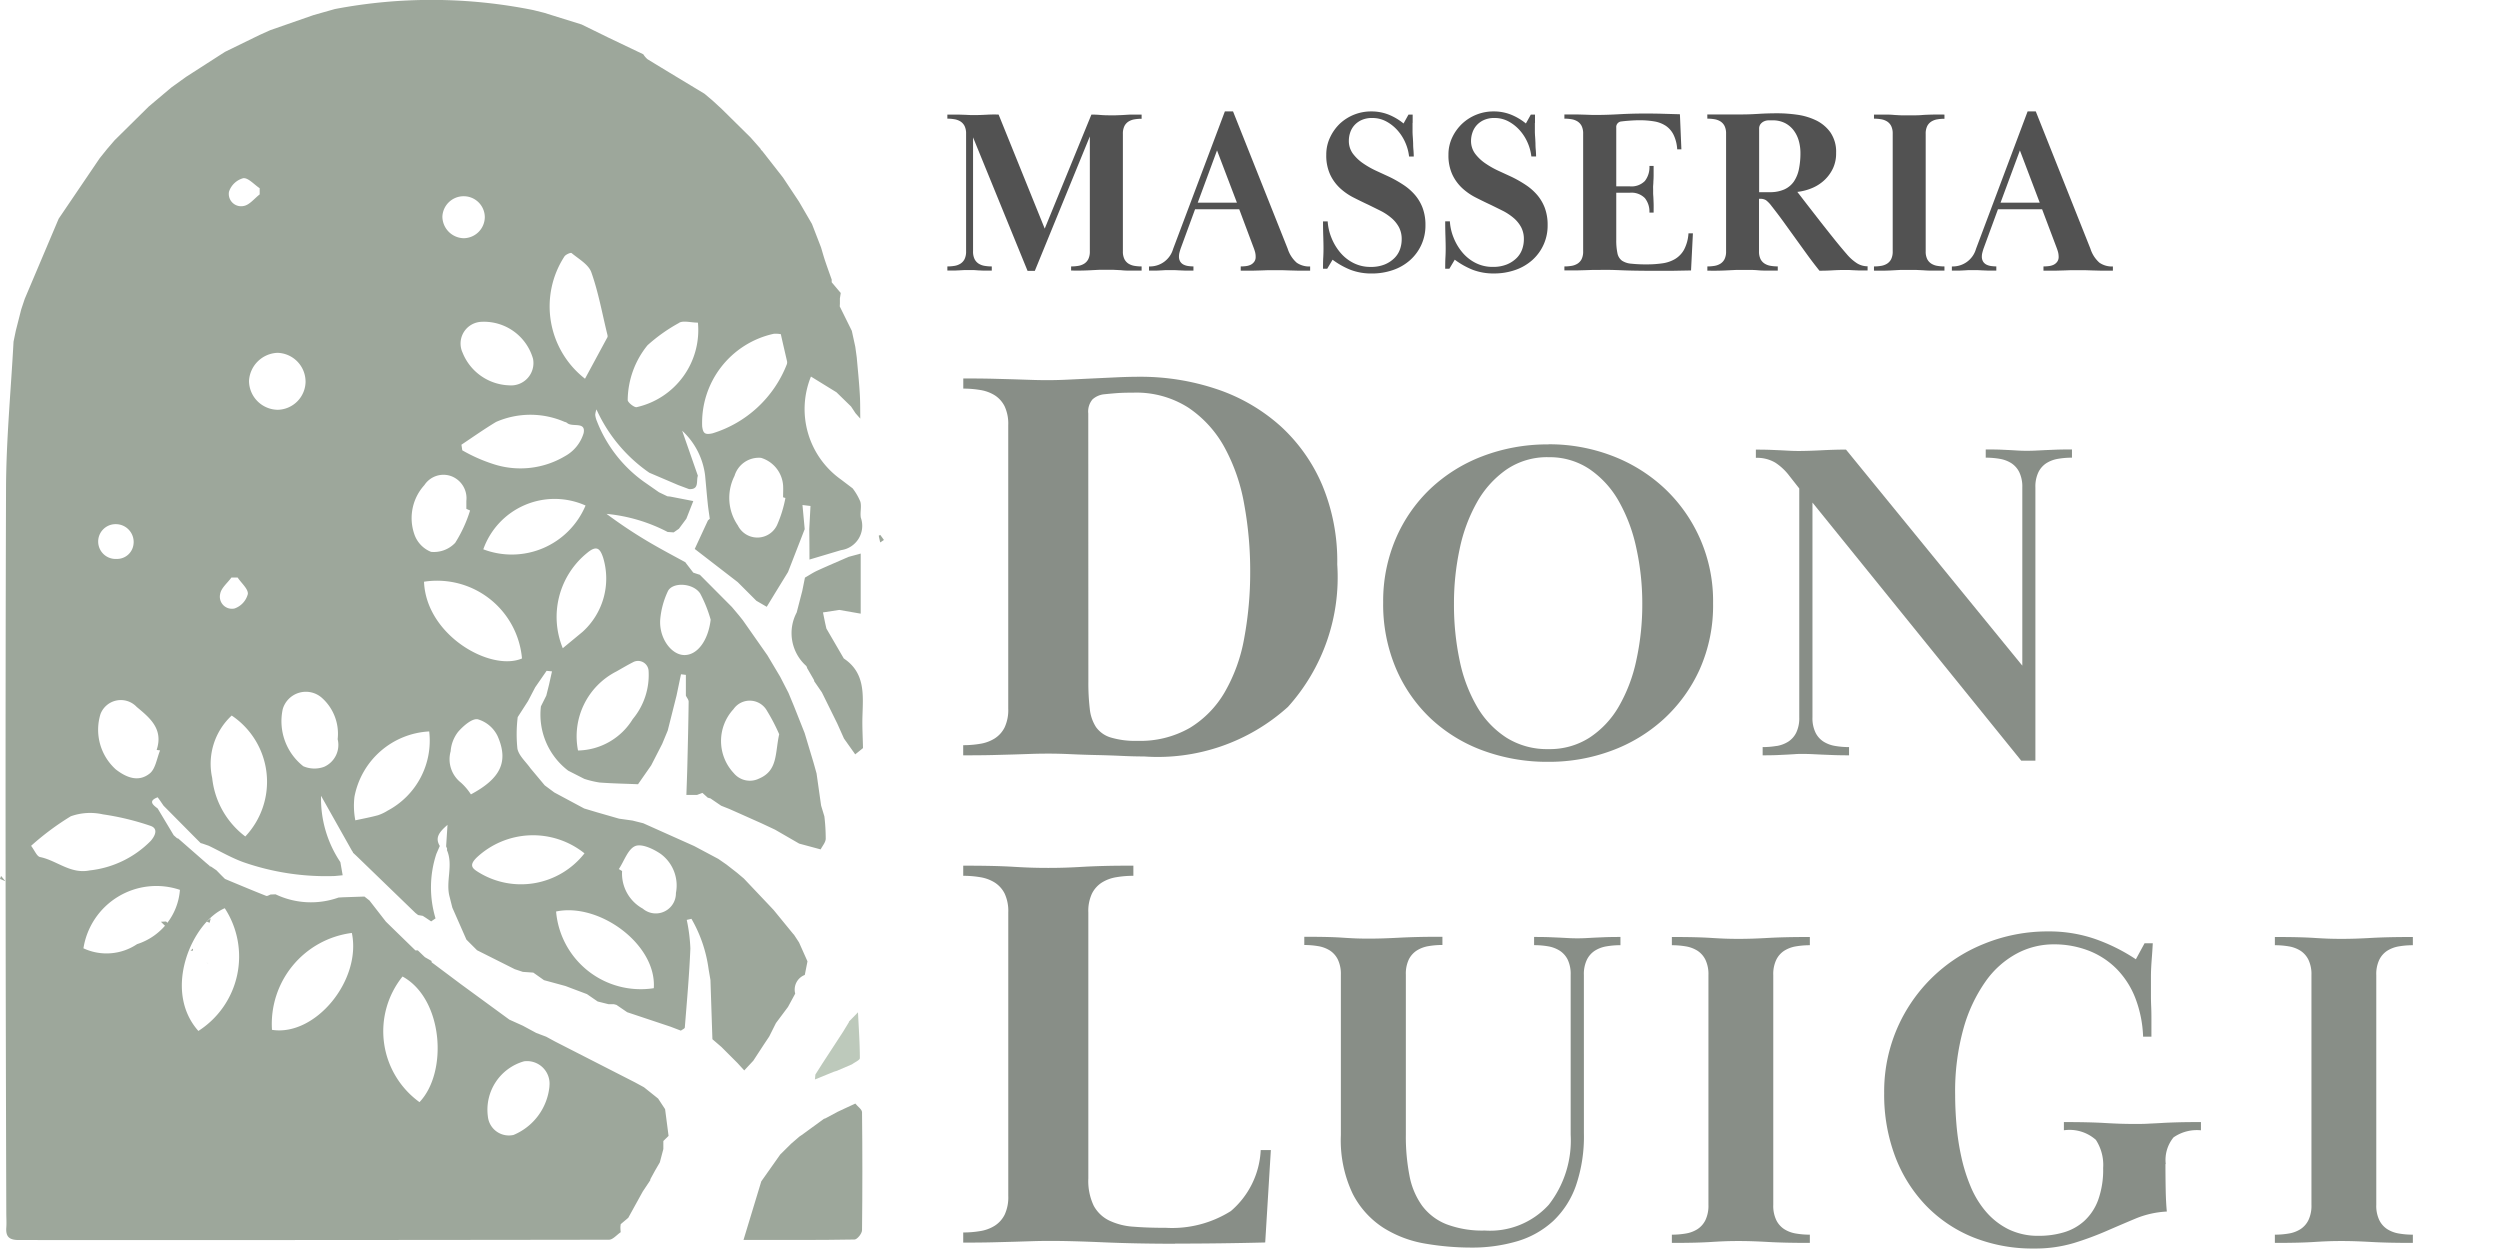 <svg xmlns="http://www.w3.org/2000/svg" xmlns:xlink="http://www.w3.org/1999/xlink" width="82.909" height="41.406" viewBox="0 0 82.909 41.406">
  <defs>
    <clipPath id="clip-path">
      <rect id="Rettangolo_1079" data-name="Rettangolo 1079" width="51.491" height="37.711" fill="none"/>
    </clipPath>
  </defs>
  <g id="logo_navbar" data-name="logo navbar" transform="translate(19197.32 20976)">
    <g id="Raggruppa_22" data-name="Raggruppa 22" transform="translate(-19165.902 -20972.305)">
      <g id="Raggruppa_21" data-name="Raggruppa 21" transform="translate(0)" clip-path="url(#clip-path)">
        <path id="Tracciato_59" data-name="Tracciato 59" d="M.236,6.217a.53.53,0,0,0,.2-.074.385.385,0,0,0,.135-.151.566.566,0,0,0,.05-.259V1.839a.566.566,0,0,0-.05-.259.387.387,0,0,0-.135-.151.535.535,0,0,0-.2-.074A1.393,1.393,0,0,0,0,1.335V1.2q.217,0,.36,0L.6,1.208l.174.008c.049,0,.1,0,.159,0q.155,0,.372-.012T1.7,1.2L3.229,4.982,4.777,1.2q.155,0,.29.012t.314.012c.067,0,.133,0,.2,0l.213-.008L6.063,1.2q.155,0,.379,0v.139a1.39,1.39,0,0,0-.236.019.533.533,0,0,0-.2.074.384.384,0,0,0-.135.151.564.564,0,0,0-.05.259V5.733a.564.564,0,0,0,.05.259.383.383,0,0,0,.135.151.528.528,0,0,0,.2.074,1.39,1.39,0,0,0,.236.019v.139q-.232,0-.395,0T5.753,6.36l-.244-.012q-.112,0-.236,0t-.24,0l-.24.012q-.132.008-.294.012t-.395,0V6.236a1.393,1.393,0,0,0,.236-.019.53.53,0,0,0,.2-.074.385.385,0,0,0,.135-.151.566.566,0,0,0,.05-.259V1.924L2.9,6.384h-.24L.852,1.955V5.733a.564.564,0,0,0,.05.259.383.383,0,0,0,.135.151.528.528,0,0,0,.2.074,1.39,1.39,0,0,0,.236.019v.139q-.155,0-.259,0l-.186-.008L.875,6.356c-.046,0-.1,0-.155,0s-.107,0-.151,0l-.143.008-.174.008q-.1,0-.252,0V6.236a1.393,1.393,0,0,0,.236-.019" transform="translate(0 -1.095)" fill="#525252"/>
        <path id="Tracciato_60" data-name="Tracciato 60" d="M82.476,3.244H81.012l-.48,1.309q-.023.07-.039.135a.528.528,0,0,0-.015.12.316.316,0,0,0,.043.174.281.281,0,0,0,.112.1.5.5,0,0,0,.155.046,1.272,1.272,0,0,0,.17.012v.139q-.163,0-.275,0l-.2-.008-.155-.008c-.046,0-.1,0-.147,0s-.1,0-.143,0l-.128.008-.17.008q-.1,0-.256,0V5.141a.8.8,0,0,0,.8-.581L82,0h.271l1.812,4.553a1.036,1.036,0,0,0,.3.465.729.729,0,0,0,.445.124v.139q-.232,0-.4,0l-.3-.008-.244-.008c-.075,0-.151,0-.228,0s-.148,0-.213,0l-.221.008-.286.008q-.163,0-.41,0V5.141A1.421,1.421,0,0,0,82.7,5.13a.5.5,0,0,0,.159-.046.324.324,0,0,0,.116-.1.264.264,0,0,0,.046-.163A.6.6,0,0,0,83,4.657q-.023-.081-.054-.159ZM81.1,3.027h1.3L81.74,1.293Z" transform="translate(-72.797)" fill="#525252"/>
        <path id="Tracciato_61" data-name="Tracciato 61" d="M150.91.383q0,.143,0,.283,0,.07.008.178t.012.225q0,.116.012.232c.005.077.008.142.008.194h-.155a1.557,1.557,0,0,0-.12-.45,1.528,1.528,0,0,0-.259-.412,1.362,1.362,0,0,0-.376-.3.967.967,0,0,0-.468-.115.83.83,0,0,0-.356.07.712.712,0,0,0-.24.177.691.691,0,0,0-.135.239.844.844,0,0,0-.043.262.707.707,0,0,0,.135.436,1.423,1.423,0,0,0,.337.32,2.951,2.951,0,0,0,.434.247l.434.2a3.967,3.967,0,0,1,.476.271,1.827,1.827,0,0,1,.379.333,1.451,1.451,0,0,1,.252.43,1.6,1.6,0,0,1,.093.569,1.526,1.526,0,0,1-.507,1.158,1.656,1.656,0,0,1-.565.329,2.115,2.115,0,0,1-.708.116,1.916,1.916,0,0,1-.7-.12,2.6,2.6,0,0,1-.6-.337l-.178.3h-.139q0-.24.008-.379t.008-.294q0-.163-.008-.406t-.008-.492h.155a1.713,1.713,0,0,0,.124.542,1.779,1.779,0,0,0,.29.488,1.4,1.4,0,0,0,.437.348,1.231,1.231,0,0,0,.573.132,1.2,1.2,0,0,0,.465-.081.992.992,0,0,0,.321-.209.777.777,0,0,0,.186-.29.983.983,0,0,0,.058-.333.836.836,0,0,0-.089-.4,1.058,1.058,0,0,0-.24-.3,1.834,1.834,0,0,0-.348-.236q-.2-.1-.414-.205-.248-.116-.5-.244a1.991,1.991,0,0,1-.453-.313,1.473,1.473,0,0,1-.329-.453,1.508,1.508,0,0,1-.128-.654,1.313,1.313,0,0,1,.128-.581A1.525,1.525,0,0,1,148.506.4a1.518,1.518,0,0,1,1.03-.4,1.558,1.558,0,0,1,.565.1,1.91,1.91,0,0,1,.511.3l.163-.294h.139q0,.132,0,.275" transform="translate(-135.483 0)" fill="#525252"/>
        <path id="Tracciato_62" data-name="Tracciato 62" d="M199.117.383q0,.143,0,.283,0,.07.008.178t.012.225q0,.116.012.232c.005.077.008.142.008.194H199a1.557,1.557,0,0,0-.12-.45,1.528,1.528,0,0,0-.259-.412,1.362,1.362,0,0,0-.376-.3.967.967,0,0,0-.468-.115.83.83,0,0,0-.356.07.712.712,0,0,0-.24.177.69.69,0,0,0-.135.239A.844.844,0,0,0,197,.965a.707.707,0,0,0,.135.436,1.423,1.423,0,0,0,.337.32,2.952,2.952,0,0,0,.434.247l.434.2a3.964,3.964,0,0,1,.476.271,1.827,1.827,0,0,1,.379.333,1.452,1.452,0,0,1,.252.43,1.6,1.6,0,0,1,.093.569,1.525,1.525,0,0,1-.507,1.158,1.657,1.657,0,0,1-.565.329,2.115,2.115,0,0,1-.708.116,1.916,1.916,0,0,1-.7-.12,2.6,2.6,0,0,1-.6-.337l-.178.3h-.139q0-.24.008-.379t.008-.294q0-.163-.008-.406t-.008-.492h.155a1.712,1.712,0,0,0,.124.542,1.78,1.78,0,0,0,.29.488,1.4,1.4,0,0,0,.437.348,1.231,1.231,0,0,0,.573.132,1.2,1.2,0,0,0,.465-.081.992.992,0,0,0,.321-.209.777.777,0,0,0,.186-.29.983.983,0,0,0,.058-.333.836.836,0,0,0-.089-.4,1.057,1.057,0,0,0-.24-.3,1.833,1.833,0,0,0-.348-.236q-.2-.1-.414-.205-.248-.116-.5-.244a1.991,1.991,0,0,1-.453-.313,1.473,1.473,0,0,1-.329-.453,1.508,1.508,0,0,1-.128-.654,1.313,1.313,0,0,1,.128-.581A1.525,1.525,0,0,1,196.713.4a1.518,1.518,0,0,1,1.03-.4,1.558,1.558,0,0,1,.565.1,1.91,1.91,0,0,1,.511.3l.163-.294h.139q0,.132,0,.275" transform="translate(-179.633 0)" fill="#525252"/>
        <path id="Tracciato_63" data-name="Tracciato 63" d="M245.319,3.328a.622.622,0,0,0,.5-.178.743.743,0,0,0,.151-.5h.139q0,.178,0,.3t-.008.213c0,.059-.005.109-.008.15s0,.081,0,.121,0,.079,0,.117.005.086.008.142.005.125.008.205,0,.179,0,.3h-.139a.718.718,0,0,0-.151-.48.622.622,0,0,0-.5-.178h-.449V5.1a2.037,2.037,0,0,0,.039.445.4.4,0,0,0,.151.248.654.654,0,0,0,.31.1,4.583,4.583,0,0,0,.515.023,3.552,3.552,0,0,0,.515-.035,1.136,1.136,0,0,0,.418-.142.828.828,0,0,0,.3-.311,1.345,1.345,0,0,0,.147-.542h.147l-.062,1.231-.635.012q-.287,0-.6,0-.658,0-1.1-.019T244.32,6.1q-.124,0-.236,0l-.24.008-.294.008q-.167,0-.4,0V5.984a1.393,1.393,0,0,0,.236-.019.53.53,0,0,0,.2-.074.385.385,0,0,0,.136-.151.566.566,0,0,0,.05-.259V1.586a.566.566,0,0,0-.05-.259.387.387,0,0,0-.136-.151.535.535,0,0,0-.2-.074,1.393,1.393,0,0,0-.236-.019V.943q.232,0,.395,0l.286.008.232.008c.072,0,.15,0,.232,0q.263,0,.677-.023t.879-.023q.3,0,.561.008l.569.016L247.03,2.1h-.139a1.274,1.274,0,0,0-.12-.48.769.769,0,0,0-.259-.3,1,1,0,0,0-.383-.146,2.873,2.873,0,0,0-.492-.038q-.132,0-.306.012t-.283.027a.186.186,0,0,0-.178.208V3.328Z" transform="translate(-222.687 -0.843)" fill="#525252"/>
        <path id="Tracciato_64" data-name="Tracciato 64" d="M299.454.943q.232,0,.4,0t.306,0q.135,0,.248,0t.236,0q.2,0,.507-.019t.631-.019a4.768,4.768,0,0,1,.643.046,2.106,2.106,0,0,1,.631.186,1.264,1.264,0,0,1,.48.4,1.135,1.135,0,0,1,.19.685,1.159,1.159,0,0,1-.1.5,1.284,1.284,0,0,1-.279.391,1.37,1.37,0,0,1-.407.267,1.752,1.752,0,0,1-.5.132l.329.426.418.538q.221.283.453.573t.441.53a1.533,1.533,0,0,0,.337.3.662.662,0,0,0,.352.1v.139q-.17,0-.279,0l-.19-.008-.147-.008q-.066,0-.159,0-.194,0-.395.012t-.426.012q-.24-.3-.43-.565l-.372-.515-.368-.511q-.186-.259-.418-.554a.965.965,0,0,0-.186-.194.363.363,0,0,0-.2-.046h-.031V5.48a.564.564,0,0,0,.05.259.382.382,0,0,0,.136.151.528.528,0,0,0,.2.074,1.382,1.382,0,0,0,.236.019v.139q-.232,0-.391,0t-.279-.012Q301,6.1,300.894,6.1t-.232,0q-.132,0-.248,0l-.252.012q-.136.008-.306.012t-.4,0V5.984a1.384,1.384,0,0,0,.236-.019.531.531,0,0,0,.2-.074.385.385,0,0,0,.135-.151.565.565,0,0,0,.05-.259V1.586a.566.566,0,0,0-.05-.259.387.387,0,0,0-.135-.151.535.535,0,0,0-.2-.074,1.4,1.4,0,0,0-.236-.019Zm1.719,2.578h.348a1.153,1.153,0,0,0,.492-.093.765.765,0,0,0,.314-.263,1.135,1.135,0,0,0,.166-.41,2.611,2.611,0,0,0,.05-.534,1.491,1.491,0,0,0-.054-.4,1.048,1.048,0,0,0-.167-.345.849.849,0,0,0-.286-.244.886.886,0,0,0-.422-.093q-.062,0-.139,0a.38.38,0,0,0-.143.035.313.313,0,0,0-.112.089.247.247,0,0,0-.047.159Z" transform="translate(-274.252 -0.843)" fill="#525252"/>
        <path id="Tracciato_65" data-name="Tracciato 65" d="M365.142,1.2q.232,0,.391,0t.279.012q.12.008.225.012t.236,0q.124,0,.244,0t.256-.012q.135-.008.306-.012t.4,0v.139a1.39,1.39,0,0,0-.236.019.532.532,0,0,0-.2.074.385.385,0,0,0-.136.151.565.565,0,0,0-.05.259V5.733a.565.565,0,0,0,.05.259.384.384,0,0,0,.136.151.528.528,0,0,0,.2.074,1.39,1.39,0,0,0,.236.019v.139q-.232,0-.4,0t-.306-.012l-.256-.012q-.12,0-.244,0t-.236,0l-.225.012q-.12.008-.279.012t-.391,0V6.236a1.392,1.392,0,0,0,.236-.019.53.53,0,0,0,.2-.074.385.385,0,0,0,.135-.151.565.565,0,0,0,.05-.259V1.839a.566.566,0,0,0-.05-.259.386.386,0,0,0-.135-.151.534.534,0,0,0-.2-.074,1.392,1.392,0,0,0-.236-.019Z" transform="translate(-334.412 -1.095)" fill="#525252"/>
        <path id="Tracciato_66" data-name="Tracciato 66" d="M398.858,3.244h-1.463l-.48,1.309q-.023.07-.039.135a.523.523,0,0,0-.016.12.316.316,0,0,0,.043.174.281.281,0,0,0,.112.1.5.5,0,0,0,.155.046,1.271,1.271,0,0,0,.17.012v.139q-.163,0-.275,0l-.2-.008-.155-.008c-.046,0-.1,0-.147,0s-.1,0-.143,0l-.128.008-.17.008q-.1,0-.256,0V5.141a.8.8,0,0,0,.8-.581L398.378,0h.271l1.812,4.553a1.035,1.035,0,0,0,.3.465.729.729,0,0,0,.445.124v.139q-.232,0-.4,0l-.3-.008-.244-.008c-.075,0-.151,0-.228,0s-.148,0-.213,0l-.221.008-.286.008q-.163,0-.41,0V5.141a1.421,1.421,0,0,0,.182-.012.5.5,0,0,0,.159-.046.324.324,0,0,0,.116-.1.264.264,0,0,0,.046-.163.6.6,0,0,0-.023-.167c-.015-.054-.034-.107-.054-.159Zm-1.378-.217h1.3l-.658-1.734Z" transform="translate(-362.553)" fill="#525252"/>
        <path id="Tracciato_67" data-name="Tracciato 67" d="M6.27,104.616q.561,0,.962.009l.71.019.579.019q.271.01.589.009.3,0,.673-.019l.775-.037.794-.037q.392-.018.729-.019a7.922,7.922,0,0,1,2.625.42,6.027,6.027,0,0,1,2.083,1.215,5.619,5.619,0,0,1,1.383,1.952,6.54,6.54,0,0,1,.5,2.634,6.42,6.42,0,0,1-1.635,4.727,6.445,6.445,0,0,1-4.774,1.644q-.336,0-.747-.019t-.831-.028q-.42-.009-.831-.028t-.747-.019q-.318,0-.579.009l-.57.019-.71.019q-.4.01-.981.009v-.336a3.344,3.344,0,0,0,.57-.047,1.281,1.281,0,0,0,.476-.177.928.928,0,0,0,.327-.364,1.365,1.365,0,0,0,.121-.626v-9.4a1.366,1.366,0,0,0-.121-.626.932.932,0,0,0-.327-.364A1.29,1.29,0,0,0,6.84,105a3.371,3.371,0,0,0-.57-.047Zm4.148,10.055a7.325,7.325,0,0,0,.047.9,1.365,1.365,0,0,0,.206.606.927.927,0,0,0,.486.345,2.824,2.824,0,0,0,.887.112,3.3,3.3,0,0,0,1.738-.429,3.357,3.357,0,0,0,1.158-1.185,5.481,5.481,0,0,0,.645-1.781,11.93,11.93,0,0,0,.2-2.238,12.215,12.215,0,0,0-.2-2.22,6.124,6.124,0,0,0-.654-1.884,3.755,3.755,0,0,0-1.2-1.315,3.2,3.2,0,0,0-1.822-.495q-.262,0-.439.009t-.551.047a.685.685,0,0,0-.364.168.623.623,0,0,0-.14.466Z" transform="translate(-5.742 -95.76)" fill="#888e87"/>
        <path id="Tracciato_68" data-name="Tracciato 68" d="M177.249,131.164a5.837,5.837,0,0,1,2.075.371,5.3,5.3,0,0,1,1.735,1.06,5.121,5.121,0,0,1,1.644,3.84,5.192,5.192,0,0,1-.447,2.2,5.072,5.072,0,0,1-1.2,1.651,5.259,5.259,0,0,1-1.735,1.045,5.944,5.944,0,0,1-2.075.364,6.178,6.178,0,0,1-2.166-.371,5.089,5.089,0,0,1-1.735-1.06,4.959,4.959,0,0,1-1.159-1.666,5.442,5.442,0,0,1-.424-2.189,5.26,5.26,0,0,1,.417-2.113,4.991,4.991,0,0,1,1.151-1.659,5.211,5.211,0,0,1,1.742-1.083,6.019,6.019,0,0,1,2.174-.386m0,.424a2.39,2.39,0,0,0-1.394.409,3.265,3.265,0,0,0-.977,1.082,5.371,5.371,0,0,0-.576,1.55,8.568,8.568,0,0,0-.189,1.815,8.944,8.944,0,0,0,.189,1.891,5.065,5.065,0,0,0,.576,1.528,3.037,3.037,0,0,0,.977,1.028,2.529,2.529,0,0,0,1.394.378,2.437,2.437,0,0,0,1.356-.378,3.066,3.066,0,0,0,.97-1.028,5.209,5.209,0,0,0,.583-1.528,8.632,8.632,0,0,0,.2-1.891,8.516,8.516,0,0,0-.2-1.853,5.41,5.41,0,0,0-.583-1.55,3.173,3.173,0,0,0-.97-1.059,2.367,2.367,0,0,0-1.356-.393" transform="translate(-157.309 -120.125)" fill="#888e87"/>
        <path id="Tracciato_69" data-name="Tracciato 69" d="M316.274,143.149a1.036,1.036,0,0,0,.386-.144.753.753,0,0,0,.265-.3,1.106,1.106,0,0,0,.1-.507v-7.59l-.333-.424a1.849,1.849,0,0,0-.462-.432,1.182,1.182,0,0,0-.644-.159v-.273q.273,0,.47.007l.356.015.288.015q.129.008.3.008.3,0,.757-.023t.818-.023l5.847,7.165v-5.908a1.107,1.107,0,0,0-.1-.507.757.757,0,0,0-.265-.3,1.046,1.046,0,0,0-.386-.144,2.736,2.736,0,0,0-.462-.038v-.273q.3,0,.492.007l.326.015.257.015q.121.008.288.008t.311-.008l.3-.015.371-.015q.212-.007.515-.007v.273a2.734,2.734,0,0,0-.462.038,1.044,1.044,0,0,0-.386.144.752.752,0,0,0-.265.3,1.105,1.105,0,0,0-.1.507v9.059h-.47l-6.923-8.559v7.12a1.1,1.1,0,0,0,.1.507.749.749,0,0,0,.265.3,1.033,1.033,0,0,0,.386.144,2.7,2.7,0,0,0,.462.038v.273q-.3,0-.515-.008l-.379-.015-.311-.015q-.144-.007-.311-.008c-.111,0-.207,0-.288.008l-.258.015-.318.015q-.182.008-.485.008v-.273a2.7,2.7,0,0,0,.462-.038" transform="translate(-288.773 -122.104)" fill="#888e87"/>
        <path id="Tracciato_70" data-name="Tracciato 70" d="M13.295,309.764q-1.289,0-2.373-.047t-1.756-.047q-.318,0-.6.009l-.607.019-.729.019q-.4.01-.962.009v-.336a3.345,3.345,0,0,0,.57-.047,1.281,1.281,0,0,0,.476-.177.929.929,0,0,0,.327-.364,1.365,1.365,0,0,0,.121-.626v-9.4a1.366,1.366,0,0,0-.121-.626.933.933,0,0,0-.327-.364,1.292,1.292,0,0,0-.476-.177,3.37,3.37,0,0,0-.57-.047v-.336q.561,0,.953.009t.71.028q.317.019.579.028t.579.009q.3,0,.57-.009t.589-.028q.317-.018.71-.028t.953-.009v.336a3.369,3.369,0,0,0-.57.047,1.286,1.286,0,0,0-.476.177.926.926,0,0,0-.327.364,1.359,1.359,0,0,0-.121.625V307.6a1.909,1.909,0,0,0,.177.9,1.159,1.159,0,0,0,.514.494,2.191,2.191,0,0,0,.813.205q.476.038,1.074.037a3.656,3.656,0,0,0,2.149-.556,2.83,2.83,0,0,0,.99-2.022h.336l-.187,3.064q-.71.018-1.495.028t-1.495.009" transform="translate(-5.742 -272.212)" fill="#888e87"/>
        <path id="Tracciato_71" data-name="Tracciato 71" d="M144.942,331.839a5.036,5.036,0,0,1-.265,1.734,2.957,2.957,0,0,1-.757,1.174,3.027,3.027,0,0,1-1.182.666,5.278,5.278,0,0,1-1.553.212,9.007,9.007,0,0,1-1.492-.129,3.772,3.772,0,0,1-1.394-.523,2.923,2.923,0,0,1-1.023-1.129,4.123,4.123,0,0,1-.394-1.947v-5.317a1.108,1.108,0,0,0-.1-.507.757.757,0,0,0-.265-.3,1.047,1.047,0,0,0-.386-.144,2.736,2.736,0,0,0-.462-.038v-.273q.454,0,.75.007t.523.023q.227.015.417.023t.447.008q.242,0,.485-.008t.53-.023q.288-.015.629-.023t.8-.007v.272a2.725,2.725,0,0,0-.462.038,1.044,1.044,0,0,0-.386.144.752.752,0,0,0-.265.295,1.1,1.1,0,0,0-.1.507v5.309a6.8,6.8,0,0,0,.121,1.361,2.492,2.492,0,0,0,.417.991,1.86,1.86,0,0,0,.8.613,3.346,3.346,0,0,0,1.28.212,2.63,2.63,0,0,0,2.121-.854,3.467,3.467,0,0,0,.727-2.322V326.58a1.105,1.105,0,0,0-.1-.507.755.755,0,0,0-.265-.295,1.048,1.048,0,0,0-.386-.144,2.73,2.73,0,0,0-.462-.038v-.272q.3,0,.5.007l.348.015.288.015q.136.008.3.008t.3-.008l.28-.015.348-.015q.2-.007.5-.007v.273a2.732,2.732,0,0,0-.462.038,1.043,1.043,0,0,0-.386.144.753.753,0,0,0-.265.3,1.1,1.1,0,0,0-.1.507Z" transform="translate(-123.832 -297.946)" fill="#888e87"/>
        <path id="Tracciato_72" data-name="Tracciato 72" d="M270.49,325.324q.454,0,.765.008t.545.023q.235.015.439.023t.462.008q.242,0,.477-.008t.5-.023q.265-.015.6-.023t.788-.008v.273a2.745,2.745,0,0,0-.462.038,1.046,1.046,0,0,0-.386.144.752.752,0,0,0-.265.3,1.1,1.1,0,0,0-.1.507v7.62a1.1,1.1,0,0,0,.1.508.749.749,0,0,0,.265.3,1.034,1.034,0,0,0,.386.144,2.7,2.7,0,0,0,.462.038v.273q-.454,0-.788-.008t-.6-.023q-.265-.015-.5-.023t-.477-.008q-.258,0-.462.008t-.439.023q-.235.015-.545.023t-.765.008v-.273a2.7,2.7,0,0,0,.462-.038,1.037,1.037,0,0,0,.386-.144.753.753,0,0,0,.265-.3,1.108,1.108,0,0,0,.1-.508v-7.62a1.108,1.108,0,0,0-.1-.507.756.756,0,0,0-.265-.3,1.049,1.049,0,0,0-.386-.144,2.749,2.749,0,0,0-.462-.038Z" transform="translate(-246.463 -297.945)" fill="#888e87"/>
        <path id="Tracciato_73" data-name="Tracciato 73" d="M348.941,330.875q0,.409.008.841t.038.735a3.121,3.121,0,0,0-1.022.227q-.477.2-.977.417a10.335,10.335,0,0,1-1.083.4,4.451,4.451,0,0,1-1.325.182,5.284,5.284,0,0,1-2.015-.371A4.54,4.54,0,0,1,341,332.253a4.775,4.775,0,0,1-1.023-1.629,5.81,5.81,0,0,1-.364-2.1,5.268,5.268,0,0,1,3.318-4.954,5.585,5.585,0,0,1,2.136-.409,4.674,4.674,0,0,1,1.515.242,6.044,6.044,0,0,1,1.378.682l.288-.53h.273q-.015.273-.03.462t-.023.348q-.008.159-.008.3v.651q0,.152.008.326t.008.409v.6H348.2a3.943,3.943,0,0,0-.25-1.259,2.859,2.859,0,0,0-.606-.965,2.666,2.666,0,0,0-.924-.618,3.17,3.17,0,0,0-1.2-.219,2.589,2.589,0,0,0-1.2.3,3.019,3.019,0,0,0-1.038.921,5.065,5.065,0,0,0-.735,1.556,7.778,7.778,0,0,0-.28,2.22q0,.468.045,1a8.189,8.189,0,0,0,.159,1.049,5.636,5.636,0,0,0,.311.989,3.13,3.13,0,0,0,.507.831,2.387,2.387,0,0,0,.742.581,2.233,2.233,0,0,0,1.023.219,2.871,2.871,0,0,0,.81-.113,1.746,1.746,0,0,0,.682-.377,1.77,1.77,0,0,0,.462-.694,2.961,2.961,0,0,0,.167-1.064,1.524,1.524,0,0,0-.242-.935,1.315,1.315,0,0,0-1.06-.317v-.272q.454,0,.78.008t.583.023q.257.015.485.023t.485.008c.161,0,.311,0,.447-.008s.285-.013.447-.023.346-.017.553-.023.462-.008.765-.008v.273a1.356,1.356,0,0,0-.909.235,1.183,1.183,0,0,0-.258.886" transform="translate(-308.545 -295.967)" fill="#888e87"/>
        <path id="Tracciato_74" data-name="Tracciato 74" d="M470.469,325.324q.454,0,.765.008t.545.023q.235.015.439.023t.462.008q.242,0,.477-.008t.5-.023q.265-.015.6-.023t.788-.008v.273a2.745,2.745,0,0,0-.462.038,1.046,1.046,0,0,0-.386.144.751.751,0,0,0-.265.3,1.1,1.1,0,0,0-.1.507v7.62a1.1,1.1,0,0,0,.1.508.748.748,0,0,0,.265.3,1.034,1.034,0,0,0,.386.144,2.694,2.694,0,0,0,.462.038v.273q-.454,0-.788-.008t-.6-.023q-.265-.015-.5-.023t-.477-.008q-.258,0-.462.008t-.439.023q-.235.015-.545.023t-.765.008v-.273a2.7,2.7,0,0,0,.462-.038,1.036,1.036,0,0,0,.386-.144.753.753,0,0,0,.265-.3,1.107,1.107,0,0,0,.1-.508v-7.62a1.107,1.107,0,0,0-.1-.507.756.756,0,0,0-.265-.3,1.048,1.048,0,0,0-.386-.144,2.75,2.75,0,0,0-.462-.038Z" transform="translate(-426.444 -297.945)" fill="#888e87"/>
      </g>
    </g>
    <g id="Raggruppa_24" data-name="Raggruppa 24" transform="translate(-19197.32 -20976)">
      <g id="Raggruppa_25" data-name="Raggruppa 25" transform="translate(0 0)">
        <path id="Tracciato_75" data-name="Tracciato 75" d="M26.141,30.989l.174.266.28.627-.089.451a.52.52,0,0,0-.318.619l-.239.441-.4.536-.223.445-.178.267-.35.536-.3.322-.23-.251-.526-.526-.3-.258L23.377,32.5l-.062-.364a4.53,4.53,0,0,0-.568-1.665l-.156.036a5.511,5.511,0,0,1,.12.95c-.036.873-.114,1.744-.184,2.616,0,.039-.085.071-.13.107l-.343-.131-1.438-.48-.356-.243-.089-.024h-.177l-.357-.089-.356-.245-.532-.2L18.57,32.7l-.713-.194-.355-.251-.347-.024-.267-.089-1.251-.628-.177-.176,0,0-.176-.177L14.817,30.1l-.089-.355c-.142-.512.13-1.048-.091-1.555a.113.113,0,0,0,.006-.043.656.656,0,0,0-.032-.077l.046-.714c-.3.257-.412.437-.256.7l-.114.263a3.56,3.56,0,0,0-.027,2.138l-.145.1-.179-.12-.1-.064-.154-.027-.091-.071L11.64,28.388l-.123-.115.008-.021-.021-.01-1.041-1.85a3.787,3.787,0,0,0,.641,2.2l.076.435-.263.025a8.333,8.333,0,0,1-3.03-.459c-.4-.145-.768-.361-1.15-.545l-.181-.063a.744.744,0,0,0-.084-.024l-.179-.179-.083-.083-.97-.979-.122-.179-.073-.1c-.315.12-.17.245,0,.371l.531.887.094.084a.077.077,0,0,0,.055.024l.915.8.128.108.01.023.025-.007.19.13.163.167.121.12.184.078c.393.163.786.328,1.182.484.037.015.1-.028.147-.045l.165-.006a2.728,2.728,0,0,0,2.088.107l.147-.009.712-.024.167.131.544.7.341.333.639.622.081,0,.218.21.023.019.213.121,0,.04a.393.393,0,0,0,.062.048l.919.688,1.6,1.17.444.2.446.241.331.125.3.163,2.642,1.35.3.163.47.376.231.351.115.886-.173.169q0,.134,0,.267l-.117.443-.157.27-.159.291s0,.03,0,.03l-.251.377-.479.869-.251.212-.01.089q0,.089.01.177c-.13.087-.26.25-.39.25q-9.787.015-19.574.01c-.312,0-.434-.107-.412-.411.012-.162,0-.326,0-.489C0,32.221-.01,24.214.016,16.207c.005-1.626.162-3.251.249-4.876l.074-.359.181-.712.116-.348L1.762,7.253,3.123,5.246l.255-.317.242-.281L4.751,3.531,5.5,2.9l.486-.35,1.291-.83L8.424,1.16,8.78,1,10.215.5l.706-.2A17.078,17.078,0,0,1,17.5.334l.357.089,1.248.389.887.435L21.15,1.8a.707.707,0,0,0,.14.164c.627.384,1.258.763,1.887,1.143l.272.229.306.282.953.941.329.373A.142.142,0,0,0,25.089,5l.694.888.531.8.43.74.3.776c.044.145.084.292.132.436.071.212.147.421.222.632l0,.089.3.356-.028.179v.177l-.005.089.4.809.115.527.049.356c.035.4.077.8.1,1.2.018.276.012.553.017.829l-.157-.178-.149-.224-.483-.471-.847-.522a2.865,2.865,0,0,0,1,3.417l.382.29a1.93,1.93,0,0,1,.257.444c.045.165-.014.355.015.528a.813.813,0,0,1-.654,1.077l-1.049.313q0-.5-.007-1.008l.041-.769-.266-.032.074.8-.553,1.422-.438.713-.268.441-.344-.2-.619-.619-1.425-1.1.438-.946.061-.056c-.023-.168-.05-.335-.067-.5-.032-.308-.058-.617-.087-.926a2.418,2.418,0,0,0-.762-1.493l.521,1.494c-.062.172.056.464-.295.442l-.358-.134-.958-.409a5.1,5.1,0,0,1-1.752-2.1.711.711,0,0,0-.041.179.726.726,0,0,0,.056.213,4.461,4.461,0,0,0,1.538,1.993l.52.363,0,0,.279.134.089.008.77.15-.23.585-.247.333-.174.121-.2-.014a5.5,5.5,0,0,0-2.026-.6,15.813,15.813,0,0,0,1.413.939c.4.235.8.447,1.207.668l0,.008.257.334s.149.051.218.071l1.064,1.07.238.283.123.154.815,1.163.425.714.274.533.183.442.353.89.295.981.1.357.151,1.067.108.357a6.209,6.209,0,0,1,.045.747c-.006.119-.109.233-.168.349l-.712-.192-.8-.462-.447-.21-.712-.318L24,26.827l-.267-.106-.356-.243-.089-.024-.177-.159-.178.067-.354,0c.011-.327.024-.655.032-.982.017-.7.035-1.407.043-2.111,0-.065-.06-.13-.092-.2v-.688l-.162-.02-.148.708-.292,1.159-.184.443-.364.71-.437.627c-.425-.018-.851-.025-1.275-.057a3.159,3.159,0,0,1-.506-.121l-.533-.271a2.335,2.335,0,0,1-.906-2.134l.178-.356.089-.356.1-.448-.179-.018-.378.547-.238.456-.342.532a4.687,4.687,0,0,0-.01,1.046c.048.236.281.435.432.65l.474.567.318.236.99.531.445.133.713.205.444.062.358.09,1.689.756.8.426.27.187.353.275.225.19.839.886.148.157.663.811m-.432-19.908a.878.878,0,0,0-.229-.012,3.021,3.021,0,0,0-2.372,3.077c.032.225.091.278.342.224a3.863,3.863,0,0,0,2.466-2.292.2.2,0,0,0,0-.123c-.064-.281-.131-.562-.2-.874M19.217,12.56c.26-.48.5-.926.743-1.375.016-.031,0-.083-.01-.123-.166-.68-.29-1.374-.523-2.031-.092-.26-.418-.441-.655-.638-.03-.025-.2.049-.24.116a3.04,3.04,0,0,0,.685,4.051M.846,28.049c.124.163.193.353.3.374.556.114,1.005.572,1.644.443a3.345,3.345,0,0,0,2.025-.979c.158-.183.25-.412-.011-.5a8.783,8.783,0,0,0-1.575-.38,1.92,1.92,0,0,0-1.066.064,8.937,8.937,0,0,0-1.315.979m6.422,2.07c-1.07.45-2.083,2.711-.875,4.07a2.931,2.931,0,0,0,.875-4.07m1.566,4.033c1.435.225,2.975-1.642,2.649-3.213a3.042,3.042,0,0,0-2.649,3.213m4.329-1.768a2.9,2.9,0,0,0,.563,4.166c.951-1,.785-3.431-.563-4.166m5.093-2.156a2.817,2.817,0,0,0,3.24,2.543c.1-1.456-1.816-2.846-3.24-2.543m-4.38-10.937c.072,1.783,2.212,2.989,3.249,2.545a2.825,2.825,0,0,0-3.249-2.545M7.949,27.743A2.644,2.644,0,0,0,7.5,23.73,2.184,2.184,0,0,0,6.853,25.8a2.8,2.8,0,0,0,1.1,1.942m7.166-12.994.028.186a5.318,5.318,0,0,0,1.06.466,2.89,2.89,0,0,0,2.344-.271,1.291,1.291,0,0,0,.62-.764c.082-.4-.38-.186-.547-.338a.186.186,0,0,0-.081-.035,2.847,2.847,0,0,0-2.274,0c-.393.236-.767.5-1.15.756M2.587,31.451a1.816,1.816,0,0,0,1.775-.14,2.051,2.051,0,0,0,1.421-1.8,2.448,2.448,0,0,0-3.2,1.938M14.05,24.257a2.666,2.666,0,0,0-2.479,2.169,2.539,2.539,0,0,0,.029.779c.251-.055.5-.1.752-.169a1.48,1.48,0,0,0,.319-.152,2.627,2.627,0,0,0,1.379-2.627M19.2,28.3a2.73,2.73,0,0,0-3.579.143c-.24.24-.16.343.036.466A2.676,2.676,0,0,0,19.2,28.3m-.214-3.411A2.174,2.174,0,0,0,20.8,23.848a2.284,2.284,0,0,0,.525-1.61.35.35,0,0,0-.526-.271c-.183.093-.361.2-.539.3a2.414,2.414,0,0,0-1.275,2.62M22.96,10.7c-.234,0-.508-.085-.639.017a5.509,5.509,0,0,0-1.031.733,2.926,2.926,0,0,0-.657,1.819c0,.076.224.256.3.233a2.619,2.619,0,0,0,2.029-2.8m-3.727,6.063a2.51,2.51,0,0,0-3.391,1.452,2.654,2.654,0,0,0,3.391-1.452M5.127,24.887l-.116-.017c.233-.7-.237-1.071-.662-1.426a.722.722,0,0,0-1.2.236,1.768,1.768,0,0,0,.507,1.836c.36.28.76.43,1.127.134.193-.156.233-.5.342-.764m20.529-.542a6.323,6.323,0,0,0-.4-.768.655.655,0,0,0-1.113-.057,1.555,1.555,0,0,0,.008,2.119.691.691,0,0,0,.841.182c.629-.266.526-.846.668-1.476M15.4,16.928l-.118-.053c0-.088,0-.177,0-.265a.782.782,0,0,0-.491-.815.755.755,0,0,0-.9.292,1.627,1.627,0,0,0-.339,1.615.963.963,0,0,0,.56.6.974.974,0,0,0,.8-.3,4.5,4.5,0,0,0,.494-1.074m-4.392,7.586a1.594,1.594,0,0,0-.513-1.362.8.8,0,0,0-1.308.364,1.9,1.9,0,0,0,.681,1.895.93.93,0,0,0,.692.019.794.794,0,0,0,.448-.916m14.846-8-.074-.022c0-.133.008-.267,0-.4a1.033,1.033,0,0,0-.731-.908.841.841,0,0,0-.88.6,1.61,1.61,0,0,0,.11,1.64.722.722,0,0,0,1.3-.009,4.054,4.054,0,0,0,.278-.9M16.7,12.779a.741.741,0,0,0,.793-.881,1.692,1.692,0,0,0-1.7-1.226.721.721,0,0,0-.636,1.024A1.725,1.725,0,0,0,16.7,12.779m1.336,23.248a.747.747,0,0,0-.841-.83,1.669,1.669,0,0,0-1.2,1.823.7.7,0,0,0,.851.619,1.95,1.95,0,0,0,1.192-1.611m.441-14.53c.253-.21.454-.375.654-.541a2.383,2.383,0,0,0,.684-2.466c-.1-.3-.212-.415-.52-.162a2.733,2.733,0,0,0-.817,3.169m-3.048,4.847c.985-.526,1.261-1.085.885-1.936a1.062,1.062,0,0,0-.656-.555c-.189-.036-.482.221-.651.415a1.188,1.188,0,0,0-.249.646.986.986,0,0,0,.34,1.039,1.957,1.957,0,0,1,.332.39m4.9,2.474.114.069a1.325,1.325,0,0,0,.685,1.246.667.667,0,0,0,1.1-.517,1.3,1.3,0,0,0-.5-1.294c-.242-.167-.631-.351-.848-.264-.243.1-.366.493-.542.759m3.043-8.264a4.354,4.354,0,0,0-.349-.871c-.237-.355-.925-.387-1.073-.07a2.754,2.754,0,0,0-.251.923c-.049.617.363,1.186.8,1.189s.792-.49.872-1.17M9.949,12.642a.958.958,0,0,0-.928-.941.985.985,0,0,0-.947.932.965.965,0,0,0,.96.957.945.945,0,0,0,.916-.948M15.194,7.9a.707.707,0,0,0,.7-.706.7.7,0,0,0-.719-.686.705.705,0,0,0-.688.678.724.724,0,0,0,.7.714M4.247,18.023a.592.592,0,0,0-.587-.64.577.577,0,1,0,.021,1.153.55.55,0,0,0,.565-.513M7.7,19.153l-.209,0c-.131.18-.341.347-.373.543a.4.4,0,0,0,.478.483.692.692,0,0,0,.439-.477c.021-.165-.213-.362-.335-.545M8.428,6.442q0-.1,0-.2c-.184-.121-.382-.354-.547-.332a.689.689,0,0,0-.47.445.408.408,0,0,0,.485.476c.194-.032.358-.251.535-.386" transform="translate(0.184 0)" fill="#9da79b"/>
        <path id="Tracciato_84" data-name="Tracciato 84" d="M278.079,411.506l.243-.114.356-.165c.077.1.22.191.222.287q.022,1.957,0,3.913c0,.109-.16.307-.248.309-1.183.021-2.367.014-3.683.014l.59-1.943.628-.89.357-.354.28-.242.075-.05.743-.541.031-.006.407-.217" transform="translate(-250.312 -374.629)" fill="#9da79b"/>
        <path id="Tracciato_85" data-name="Tracciato 85" d="M293.345,210.085a.243.243,0,0,0-.03-.082,1.46,1.46,0,0,1-.319-1.775l.185-.714.089-.442c.136-.078.268-.167.41-.232.344-.158.693-.305,1.039-.457l.4-.109v1.993l-.712-.124-.539.083.073.358.04.176.577.993c.714.475.641,1.2.619,1.917-.011.351.011.7.018,1.055l-.258.208-.372-.524-.224-.5-.509-1.031-.258-.375s0-.03,0-.029l-.227-.394" transform="translate(-266.575 -187.916)" fill="#9da79b"/>
        <path id="Tracciato_86" data-name="Tracciato 86" d="M302.35,379.165l-.125.039-.628.256.015-.163.226-.357.693-1.063.194-.319a.148.148,0,0,0,0-.017l.3-.308c.025.506.06,1.012.062,1.518,0,.068-.168.137-.258.206l-.483.207" transform="translate(-274.571 -343.661)" fill="#bdc9bb"/>
        <path id="Tracciato_87" data-name="Tracciato 87" d="M141.985,343.727l-.341-.333.172-.009.176.168-.007.175" transform="translate(-136.309 -312.825)" fill="#9da79b"/>
        <path id="Tracciato_88" data-name="Tracciato 88" d="M699.771,199.58l-.048-.224.051-.026.121.167-.125.083" transform="translate(-670.581 -181.59)" fill="#9da79b"/>
        <path id="Tracciato_89" data-name="Tracciato 89" d="M81.88,326.547l-.184-.078.035-.1.149.181" transform="translate(-81.696 -297.32)" fill="#9da79b"/>
        <path id="Tracciato_90" data-name="Tracciato 90" d="M158.613,342.308l.145-.1-.039.148-.106-.048" transform="translate(-151.768 -311.752)" fill="#9da79b"/>
        <path id="Tracciato_91" data-name="Tracciato 91" d="M152.739,353.41a.523.523,0,0,1,0,.075l-.081,0,.083-.072" transform="translate(-146.341 -321.957)" fill="#9da79b"/>
        <path id="Tracciato_92" data-name="Tracciato 92" d="M318.957,156.473l-.011-.023h-.024l.008.023Z" transform="translate(-307.712 -142.527)" fill="#9da79b"/>
        <path id="Tracciato_93" data-name="Tracciato 93" d="M158.71,358.681a.4.4,0,0,1-.063-.048l.063.048" transform="translate(-151.799 -326.716)" fill="#9da79b"/>
        <path id="Tracciato_94" data-name="Tracciato 94" d="M155.524,341.259l.1.064-.1-.064" transform="translate(-148.954 -310.888)" fill="#9da79b"/>
        <path id="Tracciato_96" data-name="Tracciato 96" d="M256.33,213.54Z" transform="translate(-248.073 -194.536)" fill="#9da79b"/>
        <path id="Tracciato_97" data-name="Tracciato 97" d="M201.837,250l-.179-.018.179.018" transform="translate(-190.982 -227.732)" fill="#9da79b"/>
        <path id="Tracciato_98" data-name="Tracciato 98" d="M246.79,198.3l-.084-.1.2.013-.119.083" transform="translate(-238.929 -180.563)" fill="#9da79b"/>
      </g>
    </g>
  </g>
</svg>
